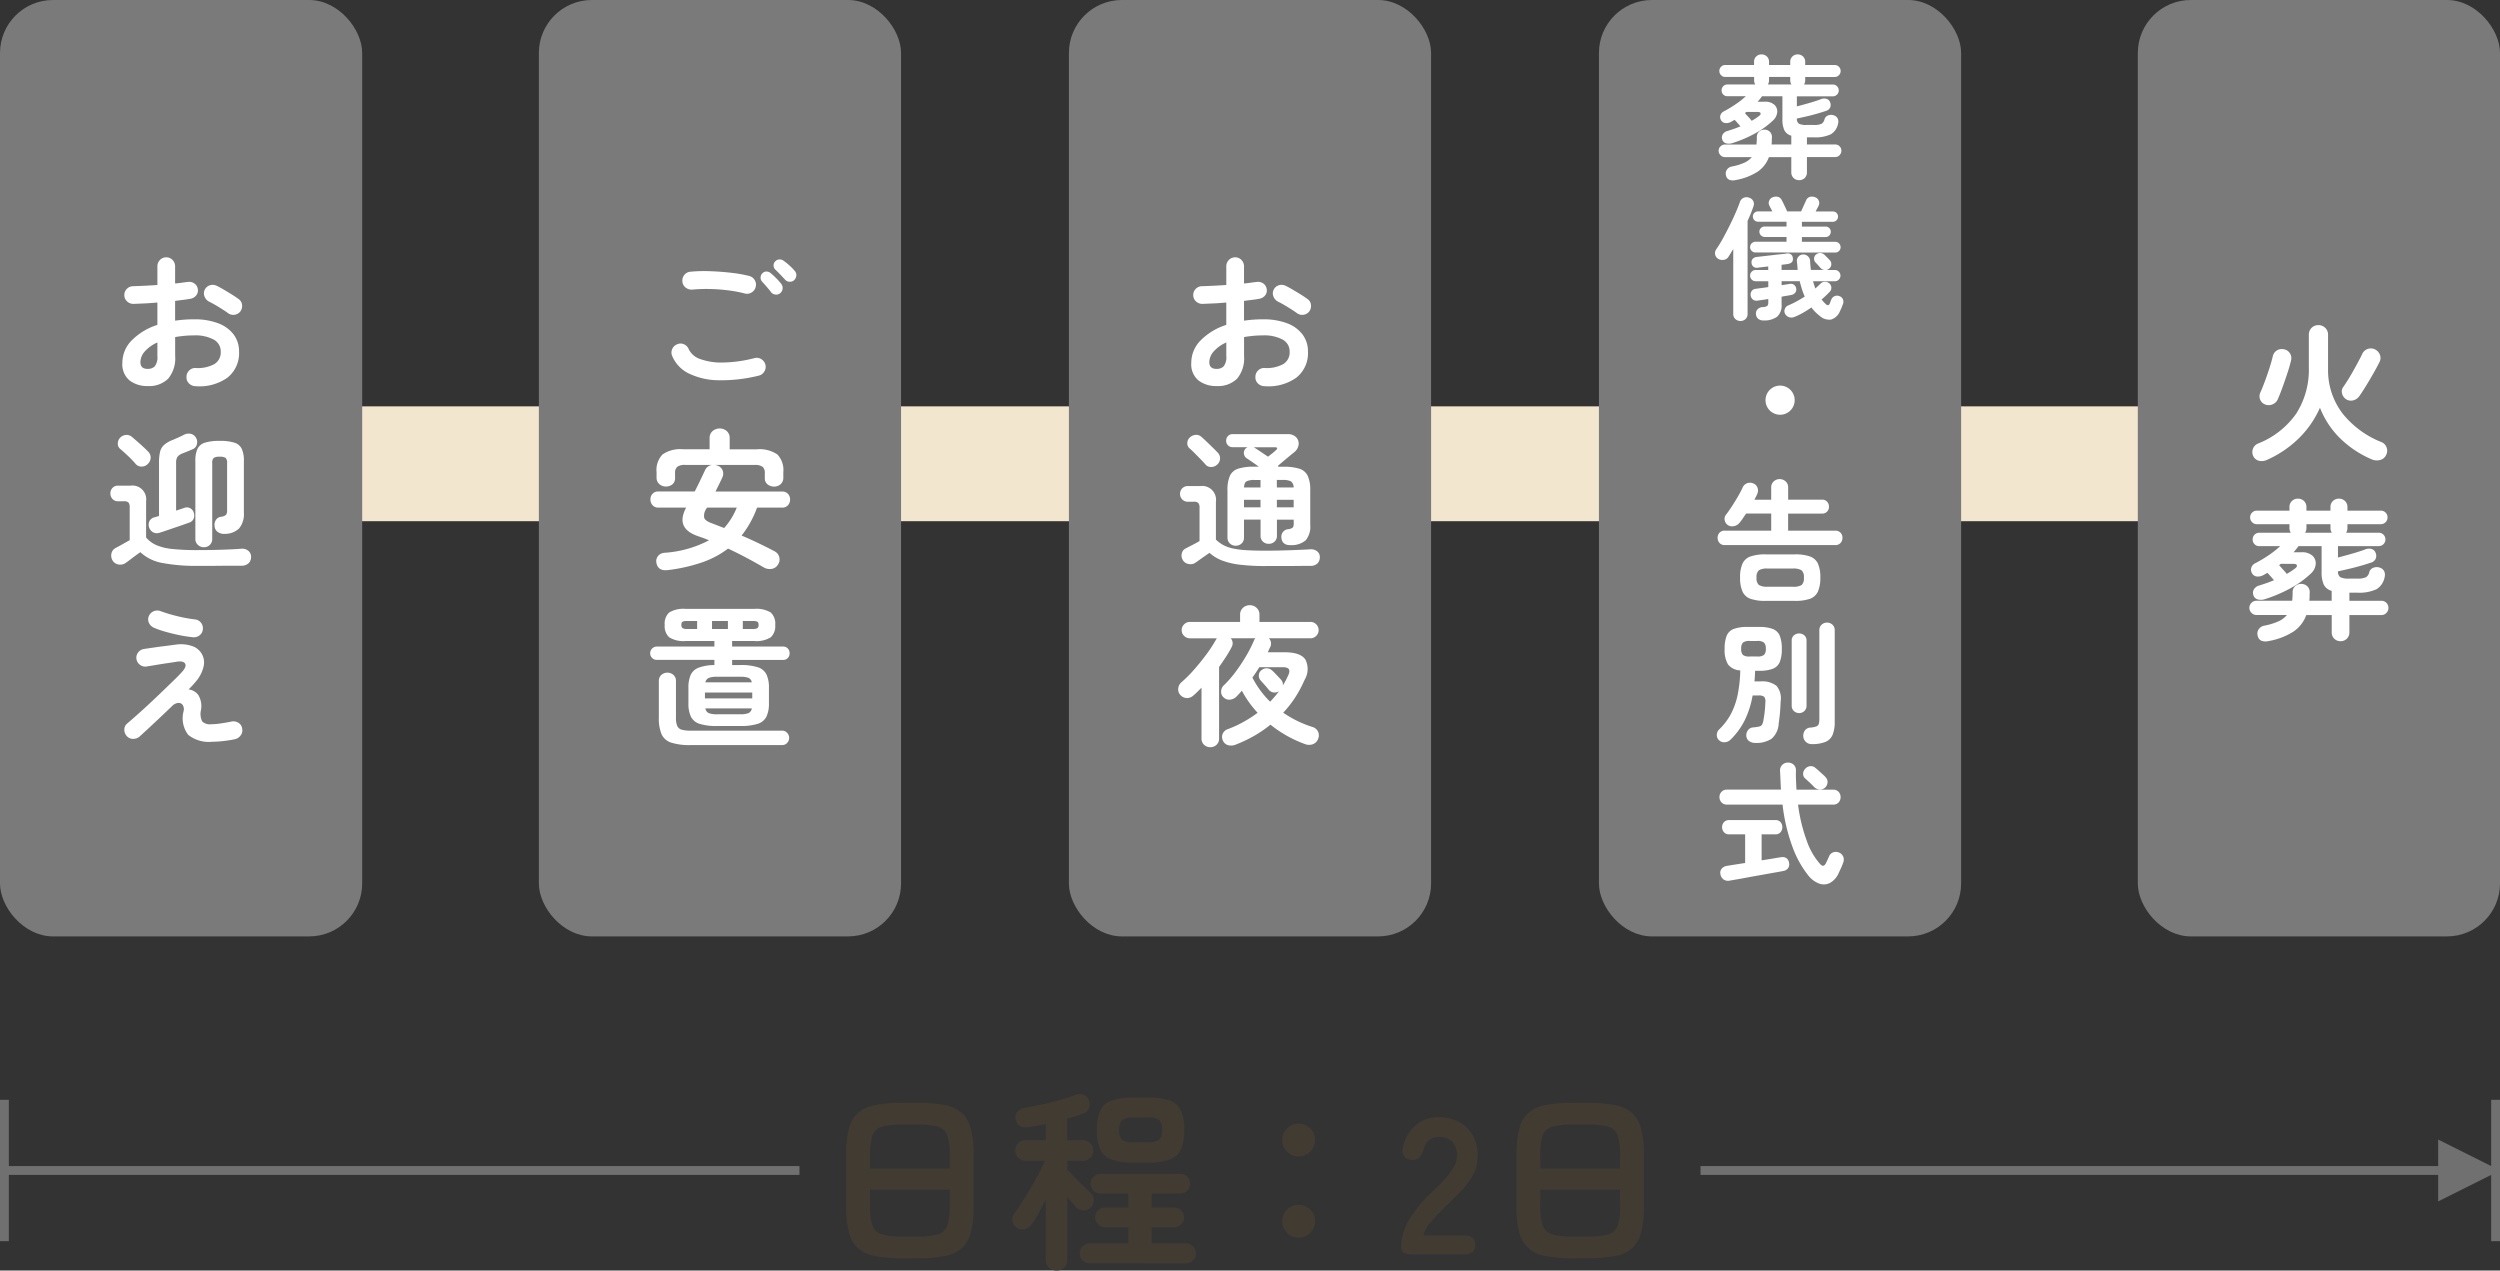 <svg xmlns="http://www.w3.org/2000/svg" width="283" height="143.826" viewBox="0 0 283 143.826">
  <rect x="0" y="0" width="283" height="143.826" fill="#333333" stroke="none"/>
  <g id="グループ_164" data-name="グループ 164" transform="translate(-1159 -8672)">
    <path id="パス_278" data-name="パス 278" d="M10.164.44a15.813,15.813,0,0,1-3.1-.253,4.045,4.045,0,0,1-1.947-.9A3.623,3.623,0,0,1,4.092-2.508a11.527,11.527,0,0,1-.308-2.926v-5.852a11.527,11.527,0,0,1,.308-2.926,3.623,3.623,0,0,1,1.023-1.793,4.045,4.045,0,0,1,1.947-.9,15.813,15.813,0,0,1,3.1-.253h1.672a15.813,15.813,0,0,1,3.1.253,4.045,4.045,0,0,1,1.947.9,3.623,3.623,0,0,1,1.023,1.793,11.527,11.527,0,0,1,.308,2.926v5.852a11.527,11.527,0,0,1-.308,2.926A3.623,3.623,0,0,1,16.885-.715a4.045,4.045,0,0,1-1.947.9,15.813,15.813,0,0,1-3.1.253Zm0-2.464h1.672a8.114,8.114,0,0,0,2.343-.253,1.587,1.587,0,0,0,1.056-.979,6.51,6.51,0,0,0,.275-2.178V-7.326H6.49v1.892a6.51,6.51,0,0,0,.275,2.178,1.589,1.589,0,0,0,1.067.979A8.132,8.132,0,0,0,10.164-2.024ZM6.49-9.724h9.02v-1.562a6.613,6.613,0,0,0-.275-2.189,1.555,1.555,0,0,0-1.056-.979,8.465,8.465,0,0,0-2.343-.242H10.164a8.483,8.483,0,0,0-2.332.242,1.557,1.557,0,0,0-1.067.979,6.613,6.613,0,0,0-.275,2.189ZM27.61,1.826a1.247,1.247,0,0,1-.869-.33,1.131,1.131,0,0,1-.363-.88V-6.2q-.418.814-.825,1.562a10.871,10.871,0,0,1-.781,1.254,1.356,1.356,0,0,1-.77.517,1.107,1.107,0,0,1-.99-.209,1.036,1.036,0,0,1-.407-.748,1.079,1.079,0,0,1,.231-.836q.374-.506.847-1.243t.968-1.573q.495-.836.924-1.65T26.29-10.6h-2.2a1.124,1.124,0,0,1-.825-.341,1.124,1.124,0,0,1-.341-.825,1.124,1.124,0,0,1,.341-.825,1.124,1.124,0,0,1,.825-.341h2.288v-1.826q-.506.088-.99.187t-.924.165q-1.3.2-1.5-.946a.926.926,0,0,1,.22-.836,1.424,1.424,0,0,1,.836-.418q.836-.132,1.9-.363t2.09-.517a16.91,16.91,0,0,0,1.683-.55,1.328,1.328,0,0,1,.946-.044.923.923,0,0,1,.594.594,1.267,1.267,0,0,1,.044.924.993.993,0,0,1-.66.616,16.483,16.483,0,0,1-1.8.572v2.442H30.6a1.124,1.124,0,0,1,.825.341,1.124,1.124,0,0,1,.341.825,1.124,1.124,0,0,1-.341.825,1.124,1.124,0,0,1-.825.341H28.82v.99q.374.4.869.913t.979.979q.484.462.77.726a1.012,1.012,0,0,1,.385.792,1.215,1.215,0,0,1-.319.858,1.086,1.086,0,0,1-.847.363,1.194,1.194,0,0,1-.847-.363q-.176-.176-.429-.484t-.561-.638V.616a1.149,1.149,0,0,1-.352.88A1.208,1.208,0,0,1,27.61,1.826Zm3.762-.814a1.106,1.106,0,0,1-.814-.33,1.08,1.08,0,0,1-.33-.792,1.106,1.106,0,0,1,.33-.814,1.106,1.106,0,0,1,.814-.33h4.356V-3.08h-2.64a1.08,1.08,0,0,1-.792-.33,1.08,1.08,0,0,1-.33-.792,1.044,1.044,0,0,1,.33-.781,1.1,1.1,0,0,1,.792-.319h2.64V-6.886H32.582a1.08,1.08,0,0,1-.792-.33,1.08,1.08,0,0,1-.33-.792,1.044,1.044,0,0,1,.33-.781,1.1,1.1,0,0,1,.792-.319h9.042a1.062,1.062,0,0,1,.781.319,1.062,1.062,0,0,1,.319.781,1.1,1.1,0,0,1-.319.792,1.044,1.044,0,0,1-.781.33H38.368V-5.3H40.92a1.1,1.1,0,0,1,.792.319,1.044,1.044,0,0,1,.33.781,1.08,1.08,0,0,1-.33.792,1.08,1.08,0,0,1-.792.33H38.368v1.826H42.24a1.117,1.117,0,0,1,.8.33,1.088,1.088,0,0,1,.341.814,1.063,1.063,0,0,1-.341.792,1.117,1.117,0,0,1-.8.33Zm4.95-11.4a7.124,7.124,0,0,1-2.508-.352,2.235,2.235,0,0,1-1.276-1.155,5.272,5.272,0,0,1-.374-2.189,5.272,5.272,0,0,1,.374-2.189,2.194,2.194,0,0,1,1.276-1.144,7.335,7.335,0,0,1,2.508-.341h1.584a7.335,7.335,0,0,1,2.508.341,2.194,2.194,0,0,1,1.276,1.144,5.272,5.272,0,0,1,.374,2.189,5.272,5.272,0,0,1-.374,2.189,2.235,2.235,0,0,1-1.276,1.155,7.124,7.124,0,0,1-2.508.352Zm-.022-2.31h1.628a2.1,2.1,0,0,0,1.265-.275,1.394,1.394,0,0,0,.341-1.111,1.571,1.571,0,0,0-.3-1.122,1.835,1.835,0,0,0-1.221-.286H36.3a2.04,2.04,0,0,0-1.265.286,1.432,1.432,0,0,0-.341,1.122,1.394,1.394,0,0,0,.341,1.111A2.1,2.1,0,0,0,36.3-12.694ZM55-1.892a1.764,1.764,0,0,1-1.309-.55,1.819,1.819,0,0,1-.539-1.32,1.782,1.782,0,0,1,.539-1.309A1.782,1.782,0,0,1,55-5.61a1.819,1.819,0,0,1,1.32.539,1.764,1.764,0,0,1,.55,1.309,1.8,1.8,0,0,1-.55,1.32A1.8,1.8,0,0,1,55-1.892Zm0-9.2a1.764,1.764,0,0,1-1.309-.55,1.819,1.819,0,0,1-.539-1.32,1.782,1.782,0,0,1,.539-1.309A1.782,1.782,0,0,1,55-14.806a1.819,1.819,0,0,1,1.32.539,1.764,1.764,0,0,1,.55,1.309,1.8,1.8,0,0,1-.55,1.32A1.8,1.8,0,0,1,55-11.088ZM67.914,0q-1.3,0-1.3-.726a6.3,6.3,0,0,1,.825-3.08A14.755,14.755,0,0,1,70.2-7.15q.682-.66,1.3-1.331A8.583,8.583,0,0,0,72.512-9.8a2.584,2.584,0,0,0,.418-1.243,2.271,2.271,0,0,0-.517-1.694,2.044,2.044,0,0,0-1.529-.55,1.647,1.647,0,0,0-1.716,1.364,2.465,2.465,0,0,1-.451.913,1.059,1.059,0,0,1-.847.319,1.115,1.115,0,0,1-.88-.374,1.069,1.069,0,0,1-.176-1.012,4.437,4.437,0,0,1,1.43-2.541,3.946,3.946,0,0,1,2.64-.913A4.806,4.806,0,0,1,73.161-15a3.831,3.831,0,0,1,1.573,1.54,4.692,4.692,0,0,1,.528,2.486,4.255,4.255,0,0,1-.484,1.914,8.067,8.067,0,0,1-1.221,1.705Q72.8-6.534,71.83-5.61q-1.012.99-1.793,1.892a3.71,3.71,0,0,0-.913,1.562H73.7q1.3,0,1.3,1.078T73.7,0ZM86.042.44a15.813,15.813,0,0,1-3.1-.253,4.045,4.045,0,0,1-1.947-.9A3.623,3.623,0,0,1,79.97-2.508a11.527,11.527,0,0,1-.308-2.926v-5.852a11.527,11.527,0,0,1,.308-2.926,3.623,3.623,0,0,1,1.023-1.793,4.045,4.045,0,0,1,1.947-.9,15.813,15.813,0,0,1,3.1-.253h1.672a15.814,15.814,0,0,1,3.1.253,4.045,4.045,0,0,1,1.947.9,3.623,3.623,0,0,1,1.023,1.793,11.527,11.527,0,0,1,.308,2.926v5.852a11.527,11.527,0,0,1-.308,2.926A3.623,3.623,0,0,1,92.763-.715a4.045,4.045,0,0,1-1.947.9,15.813,15.813,0,0,1-3.1.253Zm0-2.464h1.672a8.114,8.114,0,0,0,2.343-.253,1.587,1.587,0,0,0,1.056-.979,6.51,6.51,0,0,0,.275-2.178V-7.326h-9.02v1.892a6.51,6.51,0,0,0,.275,2.178,1.589,1.589,0,0,0,1.067.979A8.132,8.132,0,0,0,86.042-2.024Zm-3.674-7.7h9.02v-1.562a6.613,6.613,0,0,0-.275-2.189,1.555,1.555,0,0,0-1.056-.979,8.465,8.465,0,0,0-2.343-.242H86.042a8.484,8.484,0,0,0-2.332.242,1.557,1.557,0,0,0-1.067.979,6.613,6.613,0,0,0-.275,2.189Z" transform="translate(1251 8814)" fill="#413b32"/>
    <rect id="長方形_232" data-name="長方形 232" width="246" height="13" transform="translate(1184 8718)" fill="#f3e6cf"/>
    <rect id="長方形_215" data-name="長方形 215" width="41" height="106" rx="6" transform="translate(1159 8672)" fill="#7a7a7a"/>
    <path id="パス_277" data-name="パス 277" d="M10.115.714A1.046,1.046,0,0,1,9.392.4a.928.928,0,0,1-.28-.723.99.99,0,0,1,.306-.739.954.954,0,0,1,.731-.281,3.888,3.888,0,0,0,2.117-.442,1.539,1.539,0,0,0,.722-1.394A1.517,1.517,0,0,0,12.2-4.556a4.4,4.4,0,0,0-2.252-.476q-.578,0-1.1.051t-1.02.136V-2.7a3.587,3.587,0,0,1-.8,2.576A3.073,3.073,0,0,1,4.709.7,3.242,3.242,0,0,1,2.669.068a2.374,2.374,0,0,1-.816-2.006A3.59,3.59,0,0,1,2.916-4.471a7.054,7.054,0,0,1,2.9-1.751V-8.755q-.731.068-1.419.1T3.111-8.6a1.028,1.028,0,0,1-.731-.289A.943.943,0,0,1,2.074-9.6a.956.956,0,0,1,.3-.714,1,1,0,0,1,.723-.289q.595-.017,1.292-.051t1.428-.085v-2.091a1.019,1.019,0,0,1,.289-.74.956.956,0,0,1,.714-.3.956.956,0,0,1,.714.3,1.019,1.019,0,0,1,.289.74v1.921q.391-.034.731-.085t.663-.085a1.051,1.051,0,0,1,.765.153.9.9,0,0,1,.408.646.874.874,0,0,1-.187.731,1.073,1.073,0,0,1-.68.374q-.357.068-.79.119t-.91.119V-6.7a14.557,14.557,0,0,1,2.159-.153,7.464,7.464,0,0,1,2.7.442,3.9,3.9,0,0,1,1.759,1.266,3.172,3.172,0,0,1,.62,1.963A3.516,3.516,0,0,1,13.753-.255,5.45,5.45,0,0,1,10.115.714Zm3.706-8.262q-.272-.2-.663-.45t-.782-.476q-.391-.229-.68-.366a1.091,1.091,0,0,1-.535-.578.924.924,0,0,1,.008-.765.97.97,0,0,1,.6-.527,1.02,1.02,0,0,1,.773.068q.357.17.816.442t.91.552q.45.281.739.5A.892.892,0,0,1,15.4-8.5a1.038,1.038,0,0,1-.187.748.994.994,0,0,1-.655.383A.992.992,0,0,1,13.821-7.548ZM4.709-1.241a1.11,1.11,0,0,0,.808-.289,1.671,1.671,0,0,0,.3-1.173v-1.53A4.1,4.1,0,0,0,4.395-3.222a1.856,1.856,0,0,0-.5,1.216Q3.893-1.241,4.709-1.241Zm6.358,20.187a.956.956,0,0,1-.663-.263.888.888,0,0,1-.289-.689V9.188a3.183,3.183,0,0,1,.247-1.394,1.367,1.367,0,0,1,.85-.688,5.581,5.581,0,0,1,1.658-.2,5.493,5.493,0,0,1,1.649.2,1.365,1.365,0,0,1,.841.688,3.183,3.183,0,0,1,.247,1.394v5.848a2.555,2.555,0,0,1-.527,1.768,2.3,2.3,0,0,1-1.666.629,1.2,1.2,0,0,1-.748-.2.867.867,0,0,1-.374-.646,1.075,1.075,0,0,1,.136-.714.812.812,0,0,1,.6-.374,1.059,1.059,0,0,0,.561-.221.835.835,0,0,0,.119-.527v-5.3a.816.816,0,0,0-.161-.612,1.126,1.126,0,0,0-.672-.136,1.167,1.167,0,0,0-.688.136.816.816,0,0,0-.162.612v8.551a.9.9,0,0,1-.28.689A.946.946,0,0,1,11.067,18.946ZM10.4,21.054a20.112,20.112,0,0,1-4.055-.332,4.862,4.862,0,0,1-2.456-1.215q-.255.17-.587.417t-.621.468q-.289.221-.442.323a1.065,1.065,0,0,1-.807.187.934.934,0,0,1-.688-.459,1.05,1.05,0,0,1-.128-.79.9.9,0,0,1,.468-.621q.272-.136.739-.4l.859-.485V14.458a.906.906,0,0,0-.127-.561.693.693,0,0,0-.536-.153H1.377a.827.827,0,0,1-.646-.264.939.939,0,0,1,0-1.249.841.841,0,0,1,.646-.255H2.771a1.563,1.563,0,0,1,1.768,1.768v4.1a3.236,3.236,0,0,0,1.147.858,6.079,6.079,0,0,0,1.811.442,26.739,26.739,0,0,0,2.907.127q1.394,0,2.694-.042t2.218-.111a1.064,1.064,0,0,1,.79.229.855.855,0,0,1,.315.689.99.99,0,0,1-.264.705,1.109,1.109,0,0,1-.807.3H14.144q-.68,0-1.377.008t-1.318.009ZM6.086,17.3a.93.93,0,0,1-.756-.043,1,1,0,0,1-.451-.552A.939.939,0,0,1,4.913,16a.839.839,0,0,1,.544-.434q.136-.034.272-.076T6,15.41V9.375A5.164,5.164,0,0,1,6.12,8.142a1.545,1.545,0,0,1,.451-.773,3.178,3.178,0,0,1,.96-.561q.289-.119.689-.3t.621-.3a1.128,1.128,0,0,1,.773-.094.892.892,0,0,1,.587.468.925.925,0,0,1,.094.671.8.8,0,0,1-.417.57q-.221.1-.6.255t-.595.238a1.319,1.319,0,0,0-.612.425,1.287,1.287,0,0,0-.136.663V14.8q.272-.085.519-.17l.451-.153a.788.788,0,0,1,.62.051.847.847,0,0,1,.417.527.973.973,0,0,1-.017.646.771.771,0,0,1-.51.459q-.272.1-.714.255t-.944.323q-.5.17-.944.323T6.086,17.3ZM3.366,9.528a10.544,10.544,0,0,0-.85-.892q-.527-.5-.918-.825A.752.752,0,0,1,1.335,7.2.946.946,0,0,1,1.6,6.553a.989.989,0,0,1,.629-.314.923.923,0,0,1,.7.212q.442.374.986.859t.867.825a.925.925,0,0,1,.272.7,1,1,0,0,1-.34.7.942.942,0,0,1-.671.281A.859.859,0,0,1,3.366,9.528Zm8.619,31.441a3.733,3.733,0,0,1-2.678-.782,3.093,3.093,0,0,1-.518-2.7.879.879,0,0,0-.136-.722.575.575,0,0,0-.535-.187,1.151,1.151,0,0,0-.655.365Q6.9,37.484,6.2,38.147T4.862,39.4l-1.054.969a1.115,1.115,0,0,1-.739.272.933.933,0,0,1-.706-.306,1.038,1.038,0,0,1-.289-.74A.879.879,0,0,1,2.4,38.9q.459-.391,1.122-.978t1.4-1.275q.739-.689,1.445-1.369t1.292-1.25q.586-.569.909-.926.595-.646.383-.986t-1.012-.2q-.085.017-.425.068l-.8.119q-.459.068-.91.144t-.773.128q-.323.051-.408.068a.982.982,0,0,1-.757-.17,1.024,1.024,0,0,1-.416-.646.963.963,0,0,1,.178-.757.99.99,0,0,1,.654-.4q.085-.017.434-.068l.816-.119q.467-.068.952-.128t.859-.111q.374-.051.527-.068a3.9,3.9,0,0,1,1.913.17,1.949,1.949,0,0,1,1.25,2.354,3.986,3.986,0,0,1-.884,1.674q-.136.17-.349.4t-.45.467a1.6,1.6,0,0,1,1.1.638,2.438,2.438,0,0,1,.289,1.759,1.864,1.864,0,0,0,.162,1.241,1.273,1.273,0,0,0,1.011.306,7.657,7.657,0,0,0,1.02-.085q.612-.085,1.275-.221a1.037,1.037,0,0,1,.774.136.894.894,0,0,1,.433.663.933.933,0,0,1-.179.782,1.115,1.115,0,0,1-.671.425A13.908,13.908,0,0,1,11.985,40.969ZM9.86,29.137A14.791,14.791,0,0,1,8.313,28.9q-.833-.17-1.6-.391a10.824,10.824,0,0,1-1.275-.442,1.091,1.091,0,0,1-.57-.544.924.924,0,0,1-.025-.765,1.029,1.029,0,0,1,1.326-.578,17.936,17.936,0,0,0,1.862.561,16.676,16.676,0,0,0,2.014.374,1,1,0,0,1,.918,1.105.95.95,0,0,1-.357.688A1.013,1.013,0,0,1,9.86,29.137Z" transform="translate(1171 8715)" fill="#fff"/>
    <rect id="長方形_216" data-name="長方形 216" width="41" height="106" rx="6" transform="translate(1220 8672)" fill="#7a7a7a"/>
    <path id="パス_276" data-name="パス 276" d="M12.886-.476A17.562,17.562,0,0,1,8.3.043,7.848,7.848,0,0,1,4.956-.731,3.858,3.858,0,0,1,3.094-2.7a.942.942,0,0,1,0-.782.981.981,0,0,1,.561-.544.922.922,0,0,1,.774,0,.984.984,0,0,1,.536.561A2.231,2.231,0,0,0,6.29-2.346a7.074,7.074,0,0,0,2.576.383,15.111,15.111,0,0,0,3.544-.5.971.971,0,0,1,.782.128,1.03,1.03,0,0,1,.459.638,1.012,1.012,0,0,1-.136.765A1,1,0,0,1,12.886-.476Zm-1.564-9.3a15.12,15.12,0,0,0-1.964-.366,19.778,19.778,0,0,0-2.066-.144,16.989,16.989,0,0,0-1.9.068,1.082,1.082,0,0,1-.756-.213A.941.941,0,0,1,4.25-11.1a1,1,0,0,1,.2-.757.969.969,0,0,1,.68-.382A16.8,16.8,0,0,1,7.378-12.3q1.224.043,2.389.178a15.678,15.678,0,0,1,2.031.357,1,1,0,0,1,.629.459.957.957,0,0,1,.119.765.959.959,0,0,1-.45.637A.962.962,0,0,1,11.322-9.775Zm4.012-.051a.662.662,0,0,1-.544.17.715.715,0,0,1-.51-.272q-.187-.255-.485-.6t-.552-.62a.667.667,0,0,1-.144-.459.659.659,0,0,1,.229-.476.585.585,0,0,1,.45-.179.774.774,0,0,1,.484.2,7.631,7.631,0,0,1,.6.553,6.559,6.559,0,0,1,.569.637.75.75,0,0,1,.161.544A.729.729,0,0,1,15.334-9.826Zm1.581-1.479a.675.675,0,0,1-.518.2.7.7,0,0,1-.519-.23q-.221-.238-.535-.569t-.587-.586a.65.65,0,0,1-.187-.434.636.636,0,0,1,.187-.484.658.658,0,0,1,.459-.221.712.712,0,0,1,.493.153,6.914,6.914,0,0,1,.638.51,5.505,5.505,0,0,1,.6.612.708.708,0,0,1,.2.519A.8.8,0,0,1,16.915-11.305ZM2.635,21.53q-1.139.153-1.326-.8a.937.937,0,0,1,.161-.765,1.021,1.021,0,0,1,.773-.391,12.563,12.563,0,0,0,5.015-1.411q-.306-.136-.612-.247l-.6-.212Q3.4,16.821,4.675,14.458H1.513a.814.814,0,0,1-.646-.272.949.949,0,0,1-.238-.646A.917.917,0,0,1,.867,12.9a.827.827,0,0,1,.646-.264H5.644q.306-.595.6-1.207l.561-1.19a.98.98,0,0,1,.34-.425,1.077,1.077,0,0,1,.476-.187H4.573a1.438,1.438,0,0,0-.9.212.871.871,0,0,0-.255.705v.561a.884.884,0,0,1-.3.722,1.12,1.12,0,0,1-.74.246,1.1,1.1,0,0,1-.74-.272.937.937,0,0,1-.315-.748v-.612a2.522,2.522,0,0,1,.68-2,3.556,3.556,0,0,1,2.312-.587H7.327V6.6A1.03,1.03,0,0,1,7.659,5.8a1.245,1.245,0,0,1,1.615,0A1.03,1.03,0,0,1,9.6,6.6V7.862h3.077A3.551,3.551,0,0,1,15,8.448a2.541,2.541,0,0,1,.672,2v.612a.963.963,0,0,1-.3.748,1.055,1.055,0,0,1-.74.272,1.164,1.164,0,0,1-.74-.246.862.862,0,0,1-.315-.722v-.561a.888.888,0,0,0-.246-.705,1.433,1.433,0,0,0-.91-.212H7.939a1.526,1.526,0,0,1,.323.085.965.965,0,0,1,.561.586,1.029,1.029,0,0,1-.068.774q-.187.408-.383.8l-.382.765h7.548a.848.848,0,0,1,.663.264.918.918,0,0,1,.238.637.949.949,0,0,1-.238.646.835.835,0,0,1-.663.272H12.7a11.4,11.4,0,0,1-1.751,3.162q1,.425,1.972.893t1.768.892a1.01,1.01,0,0,1,.518.637,1,1,0,0,1-.127.842,1.011,1.011,0,0,1-.731.51,1.357,1.357,0,0,1-.867-.153q-.986-.578-2.014-1.122T9.418,19.1a10.626,10.626,0,0,1-2.975,1.573A18.869,18.869,0,0,1,2.635,21.53Zm6.341-4.76a7.519,7.519,0,0,0,.8-1.071,8.485,8.485,0,0,0,.629-1.241H7.038l-.085.136a1.393,1.393,0,0,0-.238,1.02q.119.357.884.629.323.119.663.255T8.976,16.77ZM8.194,39.184a6.321,6.321,0,0,1-2-.246,1.637,1.637,0,0,1-.986-.816A3.473,3.473,0,0,1,4.93,36.6V34.866A3.55,3.55,0,0,1,5.185,33.4a1.608,1.608,0,0,1,.893-.816,5.259,5.259,0,0,1,1.793-.3V31.7H1.36a.739.739,0,0,1-.544-.221A.719.719,0,0,1,.6,30.956a.755.755,0,0,1,.765-.765H7.871v-.629H4.624a3.068,3.068,0,0,1-1.87-.417,1.715,1.715,0,0,1-.51-1.4,1.711,1.711,0,0,1,.51-1.411,3.118,3.118,0,0,1,1.87-.408h7.752a3.118,3.118,0,0,1,1.87.408,1.711,1.711,0,0,1,.51,1.411,1.715,1.715,0,0,1-.51,1.4,3.068,3.068,0,0,1-1.87.417h-2.5v.629H15.64a.7.7,0,0,1,.544.221.772.772,0,0,1,.2.544.75.75,0,0,1-.2.527.7.7,0,0,1-.544.221H9.877v.578h.9a6.321,6.321,0,0,1,2,.247,1.637,1.637,0,0,1,.986.816,3.473,3.473,0,0,1,.281,1.522V36.6a3.473,3.473,0,0,1-.281,1.521,1.637,1.637,0,0,1-.986.816,6.321,6.321,0,0,1-2,.246ZM5.185,41.343a6.819,6.819,0,0,1-2.21-.28,1.794,1.794,0,0,1-1.088-.952,4.59,4.59,0,0,1-.306-1.861V34.1a.882.882,0,0,1,.289-.7,1,1,0,0,1,.68-.255,1,1,0,0,1,.68.255.882.882,0,0,1,.289.7v4.148a2.306,2.306,0,0,0,.145.926.774.774,0,0,0,.5.425,3.629,3.629,0,0,0,1.02.111h10.37a.718.718,0,0,1,.552.255.821.821,0,0,1,.229.561.811.811,0,0,1-.229.569.728.728,0,0,1-.552.246ZM6.8,36.056h5.355v-.663H6.8Zm1.394,1.8h2.584a2.564,2.564,0,0,0,.944-.128.683.683,0,0,0,.382-.535H6.851a.679.679,0,0,0,.391.535A2.638,2.638,0,0,0,8.194,37.858ZM6.851,34.237H12.1a.649.649,0,0,0-.382-.51,2.734,2.734,0,0,0-.944-.119H8.194a2.744,2.744,0,0,0-.935.119A.687.687,0,0,0,6.851,34.237ZM7.6,28.2H9.4v-.9H7.6Zm-2.856,0H5.916v-.9H4.726a1,1,0,0,0-.459.076q-.136.077-.136.366a.4.4,0,0,0,.145.365A.89.89,0,0,0,4.743,28.2Zm6.341,0h1.173a.884.884,0,0,0,.476-.094.416.416,0,0,0,.136-.365q0-.289-.144-.366a1.11,1.11,0,0,0-.484-.076H11.084Z" transform="translate(1232 8715)" fill="#fff"/>
    <rect id="長方形_218" data-name="長方形 218" width="41" height="106" rx="6" transform="translate(1280 8672)" fill="#7a7a7a"/>
    <path id="パス_275" data-name="パス 275" d="M10.115.714A1.046,1.046,0,0,1,9.392.4a.928.928,0,0,1-.28-.723.99.99,0,0,1,.306-.739.954.954,0,0,1,.731-.281,3.888,3.888,0,0,0,2.117-.442,1.539,1.539,0,0,0,.722-1.394A1.517,1.517,0,0,0,12.2-4.556a4.4,4.4,0,0,0-2.252-.476q-.578,0-1.1.051t-1.02.136V-2.7a3.587,3.587,0,0,1-.8,2.576A3.073,3.073,0,0,1,4.709.7,3.242,3.242,0,0,1,2.669.068a2.374,2.374,0,0,1-.816-2.006A3.59,3.59,0,0,1,2.916-4.471a7.054,7.054,0,0,1,2.9-1.751V-8.755q-.731.068-1.419.1T3.111-8.6a1.028,1.028,0,0,1-.731-.289A.943.943,0,0,1,2.074-9.6a.956.956,0,0,1,.3-.714,1,1,0,0,1,.723-.289q.595-.017,1.292-.051t1.428-.085v-2.091a1.019,1.019,0,0,1,.289-.74.956.956,0,0,1,.714-.3.956.956,0,0,1,.714.3,1.019,1.019,0,0,1,.289.74v1.921q.391-.034.731-.085t.663-.085a1.051,1.051,0,0,1,.765.153.9.9,0,0,1,.408.646.874.874,0,0,1-.187.731,1.073,1.073,0,0,1-.68.374q-.357.068-.79.119t-.91.119V-6.7a14.557,14.557,0,0,1,2.159-.153,7.464,7.464,0,0,1,2.7.442,3.9,3.9,0,0,1,1.759,1.266,3.172,3.172,0,0,1,.62,1.963A3.516,3.516,0,0,1,13.753-.255,5.45,5.45,0,0,1,10.115.714Zm3.706-8.262q-.272-.2-.663-.45t-.782-.476q-.391-.229-.68-.366a1.091,1.091,0,0,1-.535-.578.924.924,0,0,1,.008-.765.97.97,0,0,1,.6-.527,1.02,1.02,0,0,1,.773.068q.357.17.816.442t.91.552q.45.281.739.5A.892.892,0,0,1,15.4-8.5a1.038,1.038,0,0,1-.187.748.994.994,0,0,1-.655.383A.992.992,0,0,1,13.821-7.548ZM4.709-1.241a1.11,1.11,0,0,0,.808-.289,1.671,1.671,0,0,0,.3-1.173v-1.53A4.1,4.1,0,0,0,4.395-3.222a1.856,1.856,0,0,0-.5,1.216Q3.893-1.241,4.709-1.241ZM6.885,18.776a.934.934,0,0,1-.663-.255.888.888,0,0,1-.272-.68V12.5a3.874,3.874,0,0,1,.28-1.649,1.535,1.535,0,0,1,.944-.8,5.749,5.749,0,0,1,1.768-.221H9.5q-.374-.272-.757-.536t-.637-.433a.7.7,0,0,1-.289-.476.652.652,0,0,1,.119-.527.659.659,0,0,1,.306-.238h-1.7A.713.713,0,0,1,5.8,6.893.75.75,0,0,1,6,6.366a.7.7,0,0,1,.544-.221h6.188a1.288,1.288,0,0,1,1,.357,1.027,1.027,0,0,1,.272.833,1.326,1.326,0,0,1-.51.867q-.425.34-.9.739t-.918.774a.232.232,0,0,0,.009.051.28.28,0,0,1,.008.068h.6a5.819,5.819,0,0,1,1.785.221,1.566,1.566,0,0,1,.952.8,3.773,3.773,0,0,1,.289,1.649v3.91a2.4,2.4,0,0,1-.51,1.743,2.425,2.425,0,0,1-1.632.552q-1.037.051-1.122-.833a.88.88,0,0,1,.178-.655.847.847,0,0,1,.553-.314,1.066,1.066,0,0,0,.569-.2.874.874,0,0,0,.094-.493v-.391h-1.9v1.819a.861.861,0,0,1-.272.672.952.952,0,0,1-.663.247.93.93,0,0,1-.646-.247.861.861,0,0,1-.272-.672V15.818H7.82v2.023a.888.888,0,0,1-.272.68A.934.934,0,0,1,6.885,18.776Zm3.417,2.3a24.119,24.119,0,0,1-2.949-.153,8.3,8.3,0,0,1-2.04-.484,4.608,4.608,0,0,1-1.4-.858q-.238.17-.561.391t-.6.425q-.281.2-.434.306a.986.986,0,0,1-.756.144A.921.921,0,0,1,.9,20.408a.988.988,0,0,1-.119-.774.818.818,0,0,1,.476-.569q.255-.136.706-.366t.825-.45v-3.74a.906.906,0,0,0-.127-.561.693.693,0,0,0-.536-.153H1.479a.854.854,0,0,1-.655-.264.915.915,0,0,1,0-1.25.869.869,0,0,1,.655-.255H2.873A1.563,1.563,0,0,1,4.641,13.8v4.284a3.933,3.933,0,0,0,.825.612,4.146,4.146,0,0,0,1.054.382,9.667,9.667,0,0,0,1.53.2q.909.06,2.252.059.918,0,1.845-.025t1.743-.059q.816-.034,1.377-.068a1.141,1.141,0,0,1,.833.221.822.822,0,0,1,.306.663.99.99,0,0,1-.264.705,1.083,1.083,0,0,1-.825.281q-.527,0-1.215.008t-1.394.008H10.3ZM4.777,9.6a.977.977,0,0,1-.672.264.82.82,0,0,1-.672-.314q-.2-.238-.535-.578T2.236,8.3Q1.9,7.964,1.666,7.76a.733.733,0,0,1-.264-.6.866.866,0,0,1,.264-.612,1.039,1.039,0,0,1,.621-.314.832.832,0,0,1,.688.2q.238.2.587.535t.688.663q.34.332.544.552A.932.932,0,0,1,4.777,9.6Zm6.766,4.828h1.9v-.85h-1.9Zm-3.723,0H9.69v-.85H7.82Zm2.72-5.729q.238-.187.493-.391a4.846,4.846,0,0,0,.374-.323q.187-.153.162-.255t-.264-.1H8.925a.049.049,0,0,0,.034.017.049.049,0,0,1,.034.017q.34.221.756.5T10.54,8.695Zm1,3.485h1.9a.846.846,0,0,0-.314-.7,1.991,1.991,0,0,0-.926-.153h-.663Zm-3.723,0H9.69v-.85H9.044a1.985,1.985,0,0,0-.935.153Q7.854,11.636,7.82,12.18ZM4,41.581a.981.981,0,0,1-.7-.272.935.935,0,0,1-.289-.714V34.849l-.442.442q-.221.221-.459.425a1.1,1.1,0,0,1-.748.306,1.018,1.018,0,0,1-.748-.357.891.891,0,0,1-.238-.714,1.038,1.038,0,0,1,.357-.714,14.453,14.453,0,0,0,1.445-1.445q.748-.85,1.411-1.751a14.76,14.76,0,0,0,1.071-1.649.226.226,0,0,0,.051-.077.182.182,0,0,1,.034-.059H1.7a.911.911,0,0,1-.655-.272.87.87,0,0,1-.28-.646.889.889,0,0,1,.28-.663A.911.911,0,0,1,1.7,27.4H7.378v-.8a1.023,1.023,0,0,1,.323-.791,1.113,1.113,0,0,1,.782-.3,1.091,1.091,0,0,1,.765.3,1.023,1.023,0,0,1,.323.791v.8h5.763a.929.929,0,0,1,.935.935.883.883,0,0,1-.272.646.9.9,0,0,1-.663.272H10.642a.886.886,0,0,1,.136,1.02,2.284,2.284,0,0,0-.127.264,2.845,2.845,0,0,1-.144.3h1.921q1.8,0,2.346.833a2.374,2.374,0,0,1-.1,2.3,13.61,13.61,0,0,1-1.02,1.921,12.06,12.06,0,0,1-1.394,1.785,12.4,12.4,0,0,0,3.3,1.615.983.983,0,0,1,.646,1.36.993.993,0,0,1-.612.6,1.286,1.286,0,0,1-.884-.026,13.651,13.651,0,0,1-3.893-2.193,13.721,13.721,0,0,1-1.819,1.25,15.328,15.328,0,0,1-2.125,1.012,1.342,1.342,0,0,1-.85.06.887.887,0,0,1-.595-.535.908.908,0,0,1-.025-.74.954.954,0,0,1,.62-.553A12.884,12.884,0,0,0,7.8,38.7a14.513,14.513,0,0,0,1.564-1.012,11.862,11.862,0,0,1-1.785-2.5q-.306.357-.629.68a1.2,1.2,0,0,1-.714.332.891.891,0,0,1-.731-.264.805.805,0,0,1-.272-.672.933.933,0,0,1,.289-.671,12.09,12.09,0,0,0,1.36-1.556,19.557,19.557,0,0,0,1.207-1.827,14.379,14.379,0,0,0,.867-1.717.661.661,0,0,1,.153-.238H6.324a.866.866,0,0,1,.085,1.02,12.52,12.52,0,0,1-.637,1.088Q5.406,31.925,5,32.5V40.6a.935.935,0,0,1-.289.714A1,1,0,0,1,4,41.581Zm6.783-5.151q.272-.289.527-.587t.476-.6a.876.876,0,0,1-1.173-.17q-.17-.221-.442-.527t-.459-.51a.8.8,0,0,1-.212-.587.725.725,0,0,1,.28-.569.931.931,0,0,1,.629-.229.907.907,0,0,1,.612.264q.119.1.315.306l.382.4q.187.2.289.314a.858.858,0,0,1,.187.323.693.693,0,0,1,.017.34,8.148,8.148,0,0,0,.595-1.105q.238-.493.094-.731t-.706-.238H9.554q-.357.595-.782,1.173A10.447,10.447,0,0,0,10.778,36.43Z" transform="translate(1292 8715)" fill="#fff"/>
    <rect id="長方形_219" data-name="長方形 219" width="41" height="106" rx="6" transform="translate(1340 8672)" fill="#7a7a7a"/>
    <path id="パス_274" data-name="パス 274" d="M9.66,1.395a.869.869,0,0,1-.63-.247A.868.868,0,0,1,8.775.5v-1.71H6.24A3.38,3.38,0,0,1,4.973.428,6.755,6.755,0,0,1,2.49,1.38a1.251,1.251,0,0,1-.7-.015.65.65,0,0,1-.4-.48A.777.777,0,0,1,1.47.233.86.86,0,0,1,2.04-.15,6.389,6.389,0,0,0,3.465-.585a2.32,2.32,0,0,0,.84-.63H1.26a.666.666,0,0,1-.5-.218.7.7,0,0,1-.21-.5.677.677,0,0,1,.21-.495.677.677,0,0,1,.5-.21H4.83a7.346,7.346,0,0,0,.045-.84A.778.778,0,0,1,5.13-4.1a.878.878,0,0,1,.6-.225.854.854,0,0,1,.607.233.813.813,0,0,1,.247.622q-.015.21-.015.42a2.661,2.661,0,0,1-.03.4H8.775v-.99a1.236,1.236,0,0,1-.788-.622A2.948,2.948,0,0,1,7.77-5.52V-8.1H5.46q-.105.15-.233.307t-.262.308h.78a1.531,1.531,0,0,1,1.133.36,1.025,1.025,0,0,1,.3.863,1.465,1.465,0,0,1-.5.923A9.573,9.573,0,0,1,4.68-3.9,14.033,14.033,0,0,1,2.07-2.79a1.225,1.225,0,0,1-.683.015A.631.631,0,0,1,.96-3.2a.7.7,0,0,1,.06-.6.876.876,0,0,1,.54-.375q.375-.12.742-.247T3.015-4.7q-.15-.18-.322-.375t-.338-.36l-.21.12-.21.12a1.113,1.113,0,0,1-.608.128.613.613,0,0,1-.5-.323.685.685,0,0,1-.075-.57.766.766,0,0,1,.42-.45,13.206,13.206,0,0,0,1.32-.8,9.449,9.449,0,0,0,1.14-.9H1.545A.628.628,0,0,1,1.072-8.3.648.648,0,0,1,.885-8.76a.666.666,0,0,1,.187-.48.628.628,0,0,1,.473-.195H4.7a.868.868,0,0,1-.135-.48v-.375H1.29a.623.623,0,0,1-.465-.2.66.66,0,0,1-.195-.472.652.652,0,0,1,.195-.48.635.635,0,0,1,.465-.2H4.56v-.345a.813.813,0,0,1,.247-.623A.835.835,0,0,1,5.4-12.84a.854.854,0,0,1,.608.233.813.813,0,0,1,.247.623v.345h2.4v-.345a.813.813,0,0,1,.247-.623.835.835,0,0,1,.592-.233.854.854,0,0,1,.608.233.813.813,0,0,1,.247.623v.345H13.7a.635.635,0,0,1,.465.2.652.652,0,0,1,.195.48.66.66,0,0,1-.195.472.623.623,0,0,1-.465.2H10.35v.375a.868.868,0,0,1-.135.48h3.27a.635.635,0,0,1,.465.195.652.652,0,0,1,.195.48.635.635,0,0,1-.195.465.635.635,0,0,1-.465.195H9.405v1.14q.4-.105.922-.247T11.333-7.5q.488-.15.788-.27a.961.961,0,0,1,.653-.037.607.607,0,0,1,.4.4.744.744,0,0,1-.015.607.758.758,0,0,1-.45.353q-.4.135-.968.3t-1.17.308Q9.96-5.7,9.405-5.58A.687.687,0,0,0,9.63-5a1.836,1.836,0,0,0,.9.143h.78a1.983,1.983,0,0,0,.9-.135.829.829,0,0,0,.33-.525.65.65,0,0,1,.39-.412.88.88,0,0,1,.63-.023.732.732,0,0,1,.458.352.864.864,0,0,1,.052.593A1.791,1.791,0,0,1,13.253-3.8a4.115,4.115,0,0,1-1.943.345h-.765v.81h3.2a.67.67,0,0,1,.5.21.69.69,0,0,1,.2.495.715.715,0,0,1-.2.5.659.659,0,0,1-.5.218h-3.2V.5a.868.868,0,0,1-.255.653A.869.869,0,0,1,9.66,1.395ZM6.12-9.435H8.79a.868.868,0,0,1-.135-.48v-.375h-2.4v.375A.868.868,0,0,1,6.12-9.435ZM4.29-5.325q.24-.135.443-.27t.383-.27Q5.34-6.03,5.3-6.18t-.367-.15H3.69L3.525-6.2q.165.2.383.427T4.29-5.325ZM5.6,17.275a.86.86,0,0,1-.57-.187.744.744,0,0,1-.255-.532.664.664,0,0,1,.18-.54.843.843,0,0,1,.57-.255.973.973,0,0,0,.532-.135.526.526,0,0,0,.112-.39v-.39q-.33.06-.622.1t-.548.075a.691.691,0,0,1-.555-.1.73.73,0,0,1-.157-.975.629.629,0,0,1,.488-.255q.3-.045.66-.09t.735-.105v-.66H4.74a.605.605,0,0,1-.443-.187.622.622,0,0,1-.187-.458.64.64,0,0,1,.63-.63H6.165v-.4l-.72.082-.435.053a.578.578,0,0,1-.735-.555A.524.524,0,0,1,4.41,10.3a.683.683,0,0,1,.45-.21q.09-.015.428-.052l.787-.09.892-.105q.443-.052.773-.082t.4-.045a.732.732,0,0,1,.555.052.531.531,0,0,1,.24.352q.15.66-.57.765-.075.015-.255.037l-.435.053v.585H9.495q-.015-.24-.037-.495t-.052-.51a.679.679,0,0,1,.2-.525.7.7,0,0,1,.517-.225.764.764,0,0,1,.54.21.739.739,0,0,1,.24.525q.03.555.09,1.02H12.51a.735.735,0,0,1-.45-.255L11.79,11q-.165-.187-.285-.307a.6.6,0,0,1-.15-.458.582.582,0,0,1,.27-.458.659.659,0,0,1,.48-.135.78.78,0,0,1,.465.24l.3.3q.195.2.27.285a.642.642,0,0,1-.105.96.679.679,0,0,1-.285.135h.96a.64.64,0,0,1,.63.63.622.622,0,0,1-.187.458.605.605,0,0,1-.442.188H11.235q.06.21.128.42t.127.4q.315-.27.585-.54a.679.679,0,0,1,.5-.217.705.705,0,0,1,.517.188.653.653,0,0,1,.015.96q-.2.21-.427.427T12.2,14.9a4.627,4.627,0,0,0,.465.51.416.416,0,0,0,.27.142q.1-.008.2-.2.045-.12.082-.225t.083-.21a.684.684,0,0,1,.375-.39.672.672,0,0,1,.555,0,.635.635,0,0,1,.39.36.72.72,0,0,1,0,.54q-.06.15-.142.367a3.449,3.449,0,0,1-.187.412,1.6,1.6,0,0,1-1.013.968,1.58,1.58,0,0,1-1.3-.427,4.89,4.89,0,0,1-.93-.945q-.465.33-.937.6a7.955,7.955,0,0,1-.953.465.9.9,0,0,1-.623.045.784.784,0,0,1-.457-.375.634.634,0,0,1-.03-.57.676.676,0,0,1,.405-.405,9.887,9.887,0,0,0,.93-.45q.465-.255.915-.54a6.718,6.718,0,0,1-.315-.825q-.135-.435-.255-.915H7.68v.45l.96-.15a.614.614,0,0,1,.45.112.623.623,0,0,1,.24.428.557.557,0,0,1-.127.48.733.733,0,0,1-.443.24q-.21.045-.5.09t-.585.105v.87a1.708,1.708,0,0,1-.51,1.4A2.483,2.483,0,0,1,5.6,17.275ZM4.725,9.58A.593.593,0,0,1,4.29,9.4a.576.576,0,0,1-.18-.42.615.615,0,0,1,.615-.615h3.51v-.54H5.76a.615.615,0,0,1-.6-.6.551.551,0,0,1,.18-.412.588.588,0,0,1,.42-.173H8.235V6.1H5.01a.589.589,0,0,1-.585-.585.556.556,0,0,1,.173-.42A.576.576,0,0,1,5.01,4.93H6.63q-.105-.21-.2-.382T6.3,4.285a.6.6,0,0,1-.03-.555.676.676,0,0,1,.405-.4.944.944,0,0,1,.593-.045.669.669,0,0,1,.427.375q.12.21.3.592t.315.682H9.885l.3-.667q.165-.368.27-.592a.667.667,0,0,1,.428-.39.944.944,0,0,1,.592.045.652.652,0,0,1,.413.4.669.669,0,0,1-.023.563q-.045.105-.135.27t-.2.375h1.95a.576.576,0,0,1,.412.165.556.556,0,0,1,.173.42.589.589,0,0,1-.585.585H9.975v.54H12.66a.556.556,0,0,1,.42.173.576.576,0,0,1,.165.412.6.6,0,0,1-.165.42.545.545,0,0,1-.42.18H9.975v.54h3.78a.568.568,0,0,1,.427.18.606.606,0,0,1,.173.435.588.588,0,0,1-.173.42.568.568,0,0,1-.427.18Zm-1.71,7.755a.82.82,0,0,1-.57-.217.76.76,0,0,1-.24-.593V9.19q-.15.24-.285.465t-.27.435a.759.759,0,0,1-.562.33.88.88,0,0,1-.653-.165A.76.76,0,0,1,.143,9.76.806.806,0,0,1,.3,9.19,13.745,13.745,0,0,0,1.028,8q.382-.69.758-1.447t.683-1.463q.307-.7.487-1.215a.777.777,0,0,1,.42-.48.808.808,0,0,1,.63-.015.734.734,0,0,1,.48.99,14.738,14.738,0,0,1-.66,1.635V16.525a.772.772,0,0,1-.233.593A.813.813,0,0,1,3.015,17.335ZM7.5,27.95a1.65,1.65,0,1,1,1.17-2.82A1.65,1.65,0,0,1,7.5,27.95ZM1.245,42.705a.76.76,0,0,1-.593-.24.84.84,0,0,1-.218-.585A.813.813,0,0,1,.653,41.3a.772.772,0,0,1,.593-.232H6.5V39.135H3.66q-.2.285-.383.563a5.371,5.371,0,0,1-.368.487,1.029,1.029,0,0,1-.63.375.906.906,0,0,1-.69-.12.873.873,0,0,1-.353-.548.758.758,0,0,1,.143-.622q.315-.405.675-.96t.69-1.125a11.183,11.183,0,0,0,.525-1,.886.886,0,0,1,.517-.487.909.909,0,0,1,.713.037.807.807,0,0,1,.465.517.942.942,0,0,1-.06.7,2.715,2.715,0,0,1-.142.3q-.083.15-.158.315H6.5V36.195a.9.9,0,0,1,.285-.7,1,1,0,0,1,1.35,0,.9.9,0,0,1,.285.7V37.56h3.84a.73.73,0,0,1,.57.233.81.81,0,0,1,.21.563.783.783,0,0,1-.21.555.742.742,0,0,1-.57.225H8.415V41.07H13.74a.791.791,0,0,1,.608.232.813.813,0,0,1,.218.578.84.84,0,0,1-.218.585.778.778,0,0,1-.608.24Zm4.62,6.315a5.024,5.024,0,0,1-1.7-.233,1.565,1.565,0,0,1-.908-.81,3.756,3.756,0,0,1-.278-1.6,3.7,3.7,0,0,1,.278-1.59,1.569,1.569,0,0,1,.908-.8,5.024,5.024,0,0,1,1.7-.232H9.18a5.024,5.024,0,0,1,1.695.232,1.569,1.569,0,0,1,.908.8,3.7,3.7,0,0,1,.277,1.59,3.756,3.756,0,0,1-.277,1.6,1.565,1.565,0,0,1-.908.81,5.024,5.024,0,0,1-1.695.233Zm.24-1.6H8.94a1.785,1.785,0,0,0,1.005-.195A1.013,1.013,0,0,0,10.2,46.4a1.037,1.037,0,0,0-.255-.84A1.785,1.785,0,0,0,8.94,45.36H6.105a1.789,1.789,0,0,0-1,.195,1.018,1.018,0,0,0-.263.84,1,1,0,0,0,.263.825A1.789,1.789,0,0,0,6.105,47.415ZM4.7,65.1a1.247,1.247,0,0,1-.675-.187.806.806,0,0,1-.345-.653.912.912,0,0,1,.2-.607.738.738,0,0,1,.54-.307,5.456,5.456,0,0,0,.713-.1.514.514,0,0,0,.352-.255A1.892,1.892,0,0,0,5.64,62.4q.075-.39.128-.878t.068-.982a.91.91,0,0,0-.12-.653.924.924,0,0,0-.645-.158H4.395a10.5,10.5,0,0,1-.885,2.79A8.144,8.144,0,0,1,1.905,64.72a.963.963,0,0,1-.653.3.814.814,0,0,1-.668-.24.779.779,0,0,1-.24-.607A.86.86,0,0,1,.6,63.58a6.958,6.958,0,0,0,1.342-1.763A8.279,8.279,0,0,0,2.7,59.665,15.608,15.608,0,0,0,3,56.89a1.854,1.854,0,0,1-1.387-.675A3.15,3.15,0,0,1,1.23,54.46a3.894,3.894,0,0,1,.233-1.5,1.392,1.392,0,0,1,.8-.765,4.355,4.355,0,0,1,1.568-.225H5.1a4.355,4.355,0,0,1,1.568.225,1.392,1.392,0,0,1,.8.765,3.894,3.894,0,0,1,.232,1.5,3.845,3.845,0,0,1-.232,1.485,1.392,1.392,0,0,1-.8.765,4.355,4.355,0,0,1-1.568.225H4.68q-.015.315-.03.615t-.045.585h.7a2.6,2.6,0,0,1,1.793.5,2.188,2.188,0,0,1,.472,1.755q-.03.78-.082,1.343T7.35,62.875a2.444,2.444,0,0,1-.81,1.755A3.123,3.123,0,0,1,4.7,65.1Zm6.375.135a.936.936,0,0,1-.945-.9,1.007,1.007,0,0,1,.2-.668.818.818,0,0,1,.63-.307,2.627,2.627,0,0,0,.645-.127.449.449,0,0,0,.277-.278,1.9,1.9,0,0,0,.068-.585V52.345a.825.825,0,0,1,.255-.63.908.908,0,0,1,1.23,0,.825.825,0,0,1,.255.63V62.71a3.818,3.818,0,0,1-.233,1.455,1.5,1.5,0,0,1-.8.81A3.935,3.935,0,0,1,11.07,65.23ZM9.66,61.72a.835.835,0,0,1-.592-.233.8.8,0,0,1-.248-.607V53.53a.766.766,0,0,1,.248-.607.916.916,0,0,1,1.185,0,.766.766,0,0,1,.248.607v7.35a.8.8,0,0,1-.248.607A.835.835,0,0,1,9.66,61.72ZM4.08,55.315h.81a1.23,1.23,0,0,0,.8-.18.932.932,0,0,0,.2-.69.961.961,0,0,0-.2-.7,1.193,1.193,0,0,0-.8-.187H4.08a1.16,1.16,0,0,0-.788.188.988.988,0,0,0-.187.7.958.958,0,0,0,.187.69A1.2,1.2,0,0,0,4.08,55.315ZM10.71,80.12a11.552,11.552,0,0,1-1.74-3.09,20.438,20.438,0,0,1-1.185-4.95h-6.3a.8.8,0,0,1-.608-.248.854.854,0,0,1-.233-.607.835.835,0,0,1,.233-.592.8.8,0,0,1,.608-.247h6.12q-.03-.51-.052-1.05T7.5,68.24a.874.874,0,0,1,.263-.667.9.9,0,0,1,.637-.248.928.928,0,0,1,.638.233.845.845,0,0,1,.262.667q-.015.555.008,1.1t.052,1.065h4.155a.79.79,0,0,1,.615.247.85.85,0,0,1,.225.592.87.87,0,0,1-.225.607.79.79,0,0,1-.615.248H9.54a18.621,18.621,0,0,0,1,4.132A7.733,7.733,0,0,0,12.03,78.8q.225.24.382.2t.293-.308q.075-.165.18-.382t.165-.368a.789.789,0,0,1,.472-.457.893.893,0,0,1,.653.022.85.85,0,0,1,.472.457.863.863,0,0,1,.023.622q-.105.315-.233.6t-.293.63a2.323,2.323,0,0,1-.99,1.132,1.528,1.528,0,0,1-1.222.075A2.857,2.857,0,0,1,10.71,80.12Zm-8.925.57a.9.9,0,0,1-.69-.143.925.925,0,0,1-.345-.592.746.746,0,0,1,.158-.638.988.988,0,0,1,.623-.307L2.2,78.9l1.35-.21v-3.24h-1.8a.76.76,0,0,1-.593-.24.865.865,0,0,1,0-1.147.772.772,0,0,1,.593-.232h5.22a.748.748,0,0,1,.585.232.889.889,0,0,1,0,1.147.736.736,0,0,1-.585.24H5.415v2.94q.795-.12,1.4-.225t.757-.12a.832.832,0,0,1,.638.09.741.741,0,0,1,.307.525.752.752,0,0,1-.1.607.811.811,0,0,1-.518.323q-.135.03-.6.112l-1.125.2q-.66.12-1.38.247T3.428,80.4q-.653.12-1.1.195T1.785,80.69Zm10.8-10.515a.827.827,0,0,1-.623.195.949.949,0,0,1-.608-.285q-.105-.12-.3-.308t-.39-.367q-.2-.18-.315-.285a.663.663,0,0,1-.233-.54.806.806,0,0,1,.248-.57.865.865,0,0,1,.562-.285.76.76,0,0,1,.593.21q.135.1.36.307l.443.4a3.986,3.986,0,0,1,.322.315.756.756,0,0,1,.233.607A.89.89,0,0,1,12.585,70.175Z" transform="translate(1353 8691)" fill="#fff"/>
    <rect id="長方形_220" data-name="長方形 220" width="41" height="106" rx="6" transform="translate(1401 8672)" fill="#7a7a7a"/>
    <path id="パス_273" data-name="パス 273" d="M2.669,1.037a1.441,1.441,0,0,1-.9.136A.976.976,0,0,1,1.105.7a1.042,1.042,0,0,1-.094-.833A1.037,1.037,0,0,1,1.632-.8a9.547,9.547,0,0,0,4.3-3.375A9.249,9.249,0,0,0,7.361-9.435V-13.09a1.065,1.065,0,0,1,.314-.8,1.067,1.067,0,0,1,.773-.306,1.075,1.075,0,0,1,.765.306,1.05,1.05,0,0,1,.323.8v4.08A8.042,8.042,0,0,0,11.2-4.165a10.647,10.647,0,0,0,4.352,3.2,1.02,1.02,0,0,1,.612.621,1.038,1.038,0,0,1-.051.842,1.021,1.021,0,0,1-.706.578,1.425,1.425,0,0,1-.944-.085,11.634,11.634,0,0,1-3.629-2.44A9.966,9.966,0,0,1,8.619-4.845,11.149,11.149,0,0,1,6.333-1.488,12.2,12.2,0,0,1,2.669,1.037ZM2.4-5.219A.971.971,0,0,1,1.836-5.8a1,1,0,0,1,.034-.765q.238-.527.519-1.284t.527-1.53q.247-.773.365-1.3a1.049,1.049,0,0,1,.467-.655,1.077,1.077,0,0,1,.791-.127,1,1,0,0,1,.68.45,1.024,1.024,0,0,1,.119.842q-.136.6-.4,1.4t-.553,1.6Q4.1-6.375,3.842-5.8a1.1,1.1,0,0,1-.6.578A1.084,1.084,0,0,1,2.4-5.219Zm9.146-.612a1.037,1.037,0,0,1-.425-.629.834.834,0,0,1,.136-.731q.238-.34.536-.816t.6-1.02q.306-.544.569-1.037t.434-.85a1.049,1.049,0,0,1,.637-.587,1.064,1.064,0,0,1,.859.076,1.108,1.108,0,0,1,.527.621,1.013,1.013,0,0,1-.068.807q-.255.51-.655,1.215t-.825,1.4q-.425.7-.782,1.207a1.192,1.192,0,0,1-.7.493A1,1,0,0,1,11.543-5.831Zm-.595,27.412a.975.975,0,0,1-1-1.02V18.623H7.072a3.83,3.83,0,0,1-1.436,1.862,7.656,7.656,0,0,1-2.814,1.079,1.417,1.417,0,0,1-.79-.017A.737.737,0,0,1,1.581,21a.881.881,0,0,1,.085-.74.975.975,0,0,1,.646-.434,7.241,7.241,0,0,0,1.615-.493,2.629,2.629,0,0,0,.952-.714H1.428a.755.755,0,0,1-.561-.247.8.8,0,0,1-.238-.569.767.767,0,0,1,.238-.561.767.767,0,0,1,.561-.238H5.474a8.326,8.326,0,0,0,.051-.952.882.882,0,0,1,.289-.7,1,1,0,0,1,.68-.255.968.968,0,0,1,.688.264.922.922,0,0,1,.28.705q-.017.238-.017.476a3.016,3.016,0,0,1-.034.459H9.945V15.886a1.4,1.4,0,0,1-.892-.705,3.341,3.341,0,0,1-.247-1.437V10.82H6.188q-.119.17-.263.349t-.3.349h.884a1.736,1.736,0,0,1,1.284.408,1.161,1.161,0,0,1,.34.978,1.66,1.66,0,0,1-.569,1.045A10.85,10.85,0,0,1,5.3,15.58a15.9,15.9,0,0,1-2.958,1.258,1.389,1.389,0,0,1-.774.017.715.715,0,0,1-.484-.476.789.789,0,0,1,.068-.68.992.992,0,0,1,.612-.425q.425-.136.842-.281t.807-.315q-.17-.2-.365-.425t-.383-.408l-.238.136-.238.136a1.262,1.262,0,0,1-.689.144A.694.694,0,0,1,.935,13.9a.776.776,0,0,1-.085-.646.868.868,0,0,1,.476-.51,14.967,14.967,0,0,0,1.5-.9,10.709,10.709,0,0,0,1.292-1.02H1.751a.712.712,0,0,1-.536-.221A.734.734,0,0,1,1,10.072a.755.755,0,0,1,.213-.544.712.712,0,0,1,.536-.221h3.57a.984.984,0,0,1-.153-.544V8.338H1.462a.707.707,0,0,1-.527-.229.748.748,0,0,1-.221-.535.739.739,0,0,1,.221-.544.719.719,0,0,1,.527-.221H5.168V6.417a.922.922,0,0,1,.28-.706.946.946,0,0,1,.672-.264.968.968,0,0,1,.688.264.922.922,0,0,1,.28.706v.391h2.72V6.417a.922.922,0,0,1,.281-.706.946.946,0,0,1,.672-.264.968.968,0,0,1,.689.264.922.922,0,0,1,.281.706v.391h3.791a.719.719,0,0,1,.527.221.739.739,0,0,1,.221.544.748.748,0,0,1-.221.535.707.707,0,0,1-.527.229H11.73v.425a.984.984,0,0,1-.153.544h3.706a.719.719,0,0,1,.527.221.739.739,0,0,1,.221.544.755.755,0,0,1-.748.748H10.659v1.292q.459-.119,1.046-.28t1.139-.332q.553-.17.892-.306a1.089,1.089,0,0,1,.74-.043.688.688,0,0,1,.451.45.843.843,0,0,1-.017.689.86.86,0,0,1-.51.4q-.459.153-1.1.34t-1.326.349q-.689.162-1.318.3a.779.779,0,0,0,.255.655,2.081,2.081,0,0,0,1.02.162h.884a2.247,2.247,0,0,0,1.02-.153.939.939,0,0,0,.374-.6.737.737,0,0,1,.442-.467,1,1,0,0,1,.714-.026.83.83,0,0,1,.518.4.979.979,0,0,1,.059.672A2.03,2.03,0,0,1,15.02,15.7a4.663,4.663,0,0,1-2.2.391h-.867v.918h3.621a.759.759,0,0,1,.569.238.782.782,0,0,1,.229.561.811.811,0,0,1-.229.569.747.747,0,0,1-.569.247H11.951v1.938a.975.975,0,0,1-1,1.02ZM6.936,9.307H9.962a.984.984,0,0,1-.153-.544V8.338H7.089v.425A.984.984,0,0,1,6.936,9.307ZM4.862,13.965q.272-.153.5-.306t.433-.306q.255-.187.212-.357t-.416-.17H4.182L4,12.979q.187.221.433.484T4.862,13.965Z" transform="translate(1413 8723)" fill="#fff"/>
    <line id="線_22" data-name="線 22" y2="16" transform="translate(1159.5 8796.5)" fill="none" stroke="#707070" stroke-width="1"/>
    <line id="線_23" data-name="線 23" y2="16" transform="translate(1441.5 8796.5)" fill="none" stroke="#707070" stroke-width="1"/>
    <line id="線_24" data-name="線 24" x2="90" transform="translate(1159.5 8804.5)" fill="none" stroke="#707070" stroke-width="1"/>
    <line id="線_25" data-name="線 25" x2="90" transform="translate(1351.5 8804.5)" fill="none" stroke="#707070" stroke-width="1"/>
    <path id="多角形_21" data-name="多角形 21" d="M3.5,0,7,7H0Z" transform="translate(1442 8801) rotate(90)" fill="#707070"/>
  </g>
</svg>
